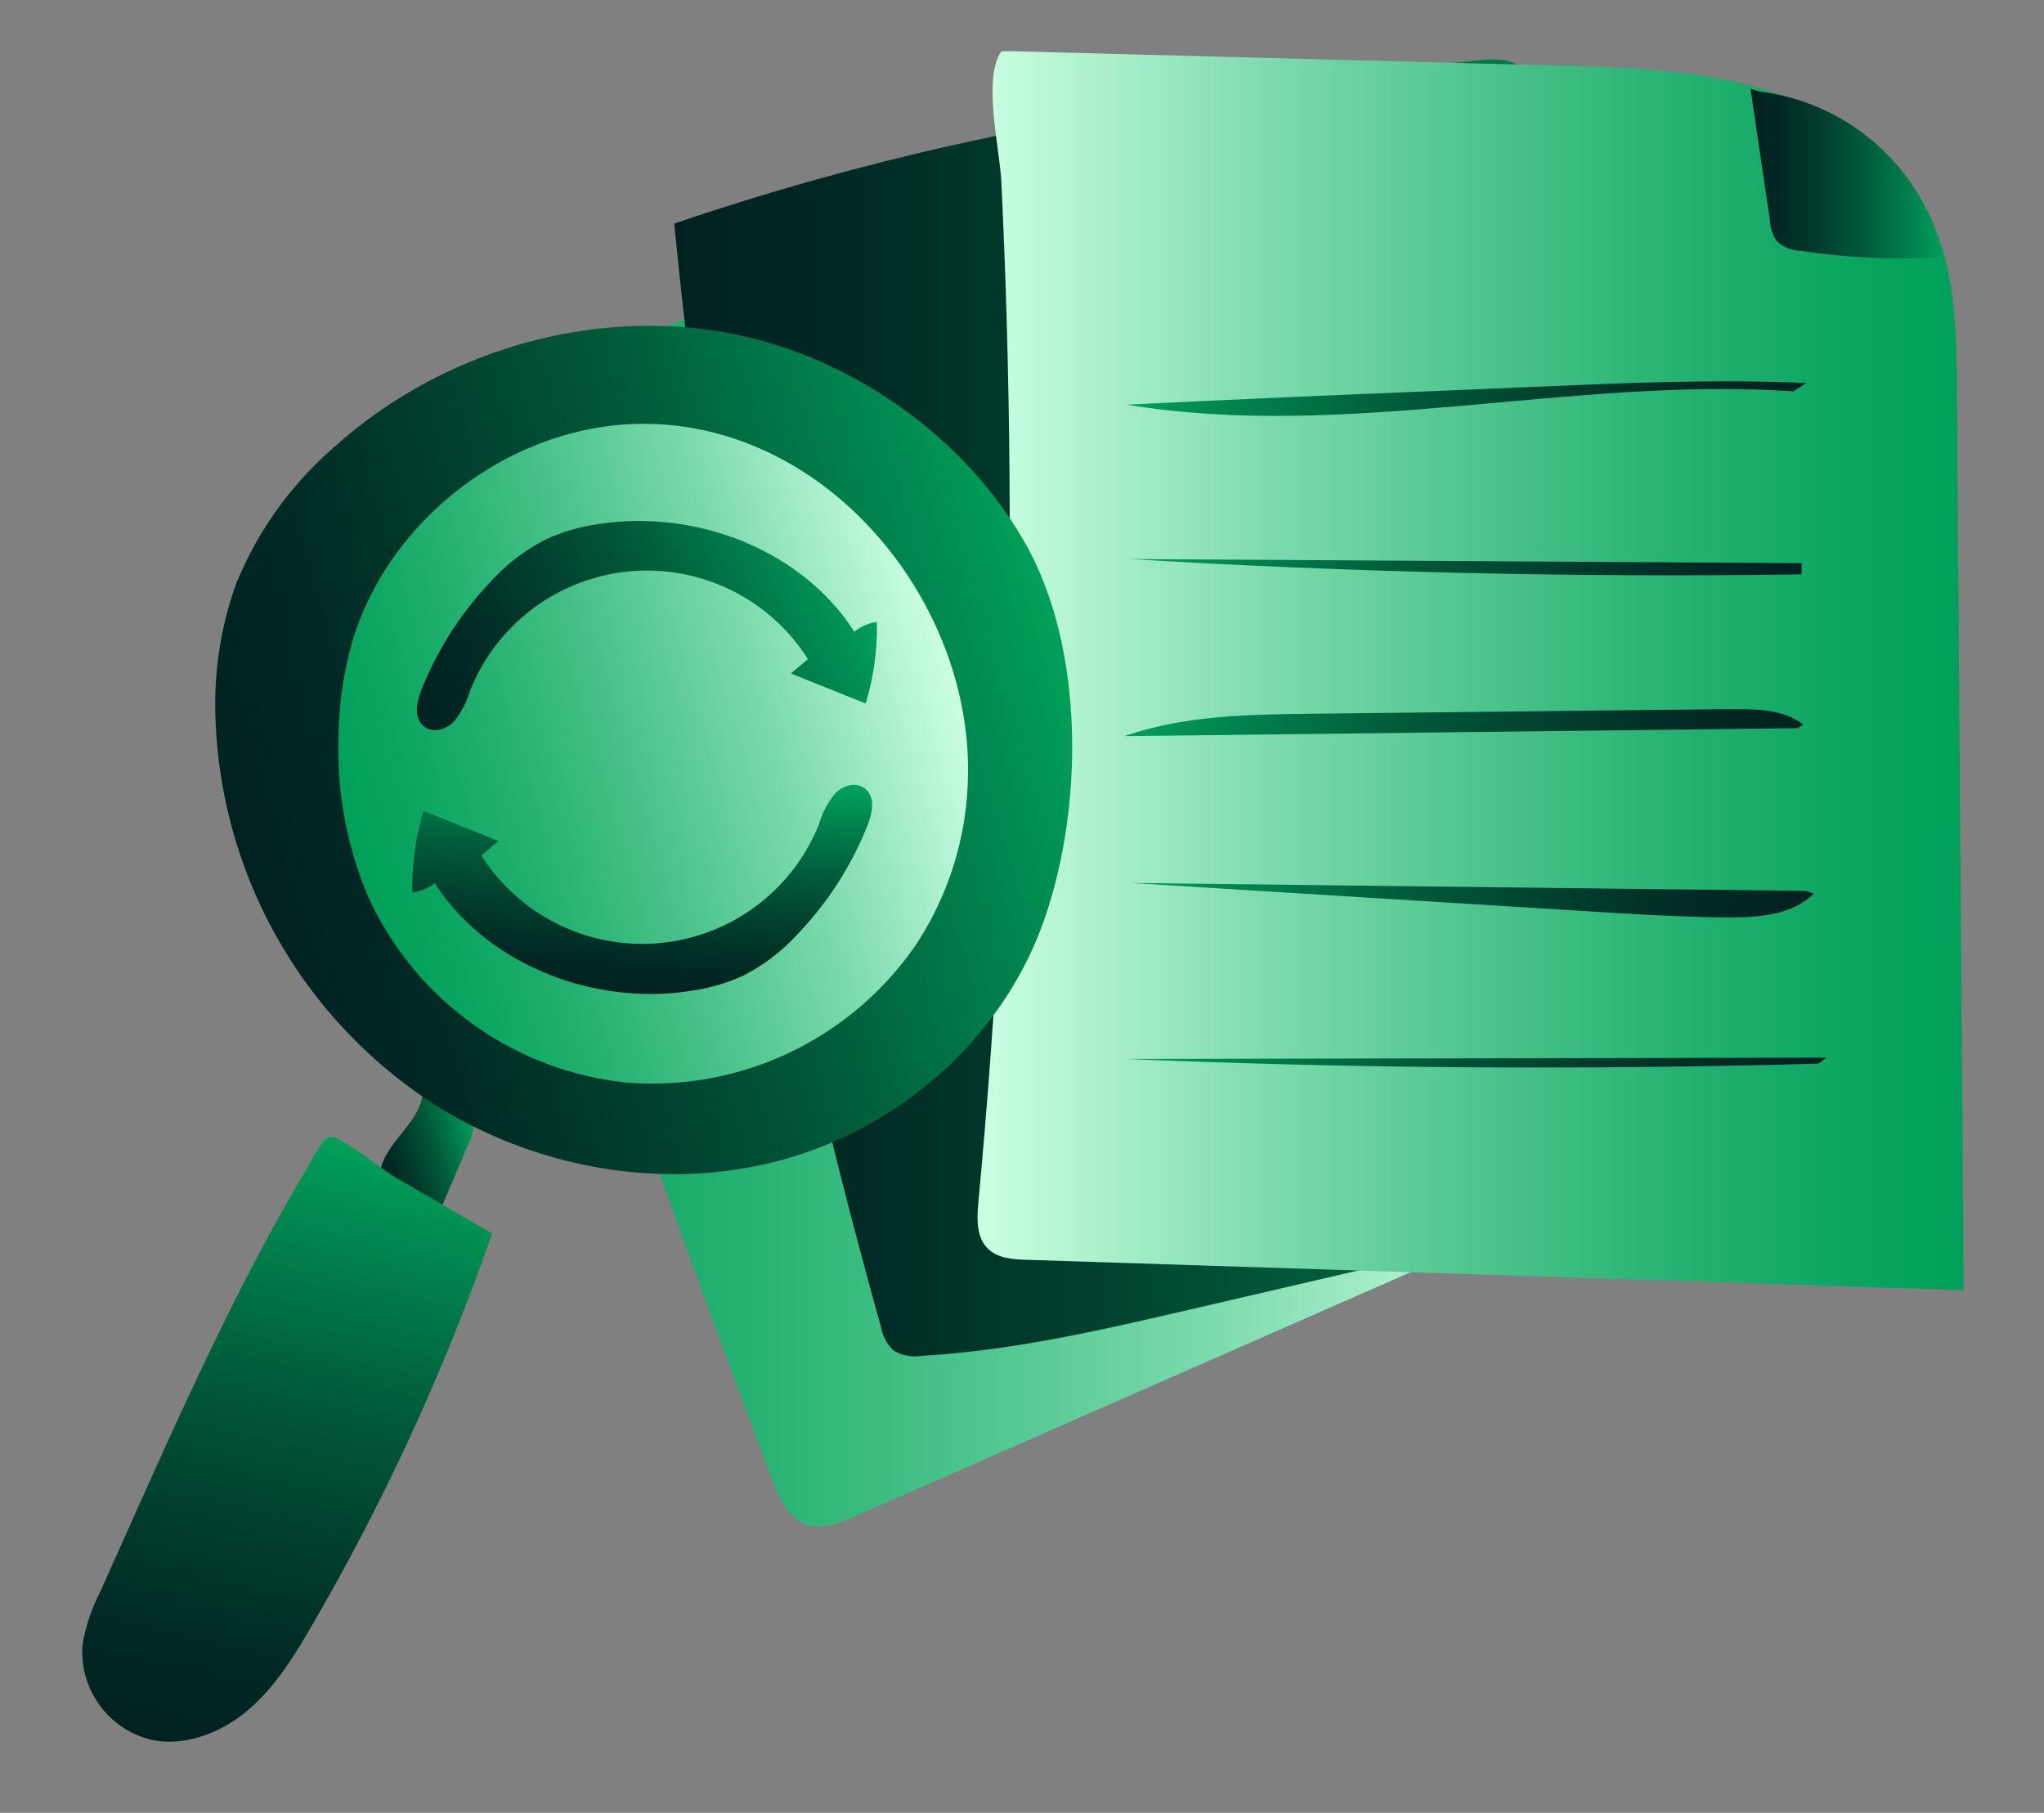 <svg id="Calque_1" data-name="Calque 1" xmlns="http://www.w3.org/2000/svg" xmlns:xlink="http://www.w3.org/1999/xlink" viewBox="0 0 256 227"><rect x="0" y="0" width="256" height="227" fill="#808080" stroke="none"/><defs><style>.cls-1{fill:url(#Dégradé_sans_nom_9);}.cls-2{fill:url(#Dégradé_sans_nom_175);}.cls-3{fill:url(#Dégradé_sans_nom_9-2);}.cls-4{fill:url(#Dégradé_sans_nom_175-2);}.cls-5{fill:url(#Dégradé_sans_nom_175-3);}.cls-6{fill:url(#Dégradé_sans_nom_175-4);}.cls-7{fill:url(#Dégradé_sans_nom_175-5);}.cls-8{fill:url(#Dégradé_sans_nom_175-6);}.cls-9{fill:url(#Dégradé_sans_nom_175-7);}.cls-10{fill:url(#Dégradé_sans_nom_175-8);}.cls-11{fill:url(#Dégradé_sans_nom_175-9);}.cls-12{fill:url(#Dégradé_sans_nom_9-3);}.cls-13{fill:url(#Dégradé_sans_nom_175-10);}.cls-14{fill:url(#Dégradé_sans_nom_175-11);}.cls-15{fill:url(#Dégradé_sans_nom_175-12);}</style><linearGradient id="Dégradé_sans_nom_9" x1="52.18" y1="109.7" x2="194.2" y2="109.7" gradientUnits="userSpaceOnUse"><stop offset="0" stop-color="#00a05a"/><stop offset=".1" stop-color="#09a460"/><stop offset=".26" stop-color="#20af6f"/><stop offset=".46" stop-color="#47c189"/><stop offset=".7" stop-color="#7cdaad"/><stop offset=".95" stop-color="#bff9da"/><stop offset="1" stop-color="#ccffe2"/></linearGradient><linearGradient id="Dégradé_sans_nom_175" x1="84.45" y1="88.59" x2="219.49" y2="88.59" gradientUnits="userSpaceOnUse"><stop offset="0" stop-color="#002120"/><stop offset=".14" stop-color="#002823"/><stop offset=".34" stop-color="#003b2c"/><stop offset=".59" stop-color="#005a3a"/><stop offset=".85" stop-color="#00854e"/><stop offset="1" stop-color="#00a05a"/></linearGradient><linearGradient id="Dégradé_sans_nom_9-2" x1="245.96" y1="83.98" x2="122.45" y2="83.98" xlink:href="#Dégradé_sans_nom_9"/><linearGradient id="Dégradé_sans_nom_175-2" x1="219.24" y1="21.74" x2="243.44" y2="21.74" xlink:href="#Dégradé_sans_nom_175"/><linearGradient id="Dégradé_sans_nom_175-3" x1="698.82" y1="48.34" x2="786.7" y2="48.34" gradientTransform="translate(927.56 181.4) rotate(180)" xlink:href="#Dégradé_sans_nom_175"/><linearGradient id="Dégradé_sans_nom_175-4" x1="700.39" y1="68.68" x2="785.97" y2="68.68" gradientTransform="translate(927.56 181.4) rotate(180)" xlink:href="#Dégradé_sans_nom_175"/><linearGradient id="Dégradé_sans_nom_175-5" x1="701.7" y1="90.9" x2="786.74" y2="90.9" gradientTransform="translate(927.56 181.4) rotate(180)" xlink:href="#Dégradé_sans_nom_175"/><linearGradient id="Dégradé_sans_nom_175-6" x1="701.9" y1="110.36" x2="786.13" y2="110.36" gradientTransform="translate(927.56 181.4) rotate(180)" xlink:href="#Dégradé_sans_nom_175"/><linearGradient id="Dégradé_sans_nom_175-7" x1="701.33" y1="131.52" x2="786.42" y2="131.52" gradientTransform="translate(927.56 181.4) rotate(180)" xlink:href="#Dégradé_sans_nom_175"/><linearGradient id="Dégradé_sans_nom_175-8" x1="389.57" y1="470.59" x2="389.57" y2="457.15" gradientTransform="translate(388.59 -359.49) rotate(73.58)" xlink:href="#Dégradé_sans_nom_175"/><linearGradient id="Dégradé_sans_nom_175-9" x1="348.41" y1="475.85" x2="348.41" y2="369.38" gradientTransform="translate(388.59 -359.49) rotate(73.58)" xlink:href="#Dégradé_sans_nom_175"/><linearGradient id="Dégradé_sans_nom_9-3" x1="348.6" y1="462.18" x2="348.6" y2="383.6" gradientTransform="translate(388.59 -359.49) rotate(73.58)" xlink:href="#Dégradé_sans_nom_9"/><linearGradient id="Dégradé_sans_nom_175-10" x1="453.18" y1="511.09" x2="385.04" y2="471.75" gradientTransform="translate(388.59 -359.49) rotate(73.58)" xlink:href="#Dégradé_sans_nom_175"/><linearGradient id="Dégradé_sans_nom_175-11" x1="133.09" y1="168.42" x2="104.51" y2="118.92" gradientTransform="translate(233.6 -24.02) rotate(95.04)" xlink:href="#Dégradé_sans_nom_175"/><linearGradient id="Dégradé_sans_nom_175-12" x1="-4687.04" y1="5636.97" x2="-4658.6" y2="5636.97" gradientTransform="translate(-5124.99 -5039.45) rotate(-84.96)" xlink:href="#Dégradé_sans_nom_175"/></defs><title>valeursajoutées</title><path class="cls-1" d="M121.49 29.1A366.19 366.19.0 0055.26 52.7c-1.26.59-2.66 1.35-3 2.7a4.86 4.86.0 00.31 2.6q20.34 64.17 44.1 127.18c.9 2.38 2.11 5.06 4.55 5.78 1.87.56 3.84-.24 5.63-1l87.35-38.35a388.68 388.68.0 01-39.25-90c-2.41-8.25-4.66-16.82-9.87-23.66S130.79 26.36 122.61 29"/><path class="cls-2" d="M124.84 17A334.24 334.24.0 0084.45 28a802.14 802.14.0 0025.88 138.12 5.41 5.41.0 001.6 3 5.23 5.23.0 003.52.65c11.45-.65 22.68-3.26 33.85-5.85l63.56-14.76c2-.46 4.15-1 5.43-2.63 1.57-2 1.28-4.78.9-7.28A1174 1174 0 00192.54 12.39c-.4-1.49-.87-3.08-2.09-4-1.42-1.11-3.42-1-5.22-.83a474.48 474.48.0 00-60.17 9.71"/><path class="cls-3" d="M126.62 6.41 195 8.21c8.84.23 17.81.48 26.26 3.08s16.48 7.86 20.4 15.79c3.26 6.6 3.38 14.25 3.43 21.61q.44 56.43.85 112.86l-117.35-3.8c-1.73-.05-3.65-.18-4.88-1.41-1.46-1.44-1.36-3.79-1.17-5.83q3.39-36.3 3.85-72.79.23-18.49-.29-37-.25-9-.69-18c-.2-4.12-2.37-12.93.0-16.27"/><path class="cls-4" d="M219.24 11.12l2.46 16.66a4.74 4.74.0 00.83 2.41 4.63 4.63.0 002.95 1.22 88.43 88.43.0 0018 .81 27.16 27.16.0 00-23.09-20.76"/><path class="cls-5" d="M228.74 132.44l-87.88.16q43.39 1.8 86.86.59"/><path class="cls-6" d="M226.17 111.56l-84.58-1L197.12 114c6.37.41 12.75.81 19.13.88 3.88.0 8.18-.22 10.92-3"/><path class="cls-7" d="M225.14 91.18l-84.32 1c7.51-2.61 15.63-2.72 23.59-2.81l52.4-.58c3.14.0 6.55.0 9.05 1.94"/><path class="cls-8" d="M225.66 70.52 141.42 70q42.06 2.53 84.21 1.92"/><path class="cls-9" d="M224.63 49c-27.84-1.87-56 6.22-83.5 1.67q20.58-1 41.15-1.81l9.6-.41c11.44-.49 22.91-1 34.35-.49"/><path class="cls-10" d="M53 136.53c-.22 4.55-6 7-5.38 11.6.42 3.17 3.65 4.91 6.41 6l4.63-10.85a5.41 5.41.0 00.63-2.73c-.3-2.52-3.3-3.33-5.59-3.46"/><path class="cls-11" d="M130.46 116.05c5.27-14.19 5.54-34.53-2-47.92-7.31-13-21-22.86-35.5-26.07-18-4-37.65 1.71-51.29 14.09A45.11 45.11.0 0029.59 73.06 44.45 44.45.0 0027 90.18a59.9 59.9.0 0027.82 48.38c12.8 7.93 28.88 10.65 43.38 6.61s27.02-15.01 32.26-29.12z"/><path class="cls-12" d="M80.47 53.07C64.1 53.15 48.47 65 44 80.78A46.11 46.11.0 0042.39 93.1a46.83 46.83.0 003.72 19.18A40.11 40.11.0 0078.6 135.57a40.09 40.09.0 0036.08-17.22 39.44 39.44.0 006.54-20.62C122 75.58 103.74 53 80.47 53.07z"/><path class="cls-13" d="M49.89 147.64l11.74 6.82A281.06 281.06.0 0139 203.65c-2.21 3.8-4.57 7.62-7.92 10.47s-7.88 4.64-12.17 3.72a11.32 11.32.0 01-8.57-11.91 21.92 21.92.0 012.1-6.36l3.37-7.52c3.94-8.82 7.89-17.63 12.16-26.29 2.13-4.33 4.34-8.62 6.67-12.84q1.78-3.24 3.68-6.42c.56-.95 1.06-1.95 1.68-2.87.91-1.35 1.13-1.62 2.62-.84C45.23 144.14 47.37 146.17 49.89 147.64z"/><path class="cls-14" d="M101.82 82l-2.76 2.33 9.36 3.76a32.38 32.38.0 001.4-10.21A5.74 5.74.0 00107 79.1C100.29 68.64 86.7 63.6 74.44 65.71a23 23 0 00-6.17 1.88 24.09 24.09.0 00-6.75 5.18 42.52 42.52.0 00-8.73 13.59c-.59 1.49-1 3.42.18 4.49s2.9.52 3.91-.53a11.24 11.24.0 002-3.84 23.85 23.85.0 0142.38-3.83"/><path class="cls-15" d="M59.65 107.65l2.77-2.34-9.36-3.76a32.17 32.17.0 00-1.41 10.22 5.8 5.8.0 002.79-1.18C61.18 121 74.77 126.09 87 124a23.29 23.29.0 006.17-1.87 24.17 24.17.0 006.75-5.19 42.2 42.2.0 008.73-13.58c.59-1.49 1-3.43-.18-4.5s-2.9-.51-3.91.53a11.29 11.29.0 00-2 3.85A23.85 23.85.0 0160.22 107"/></svg>